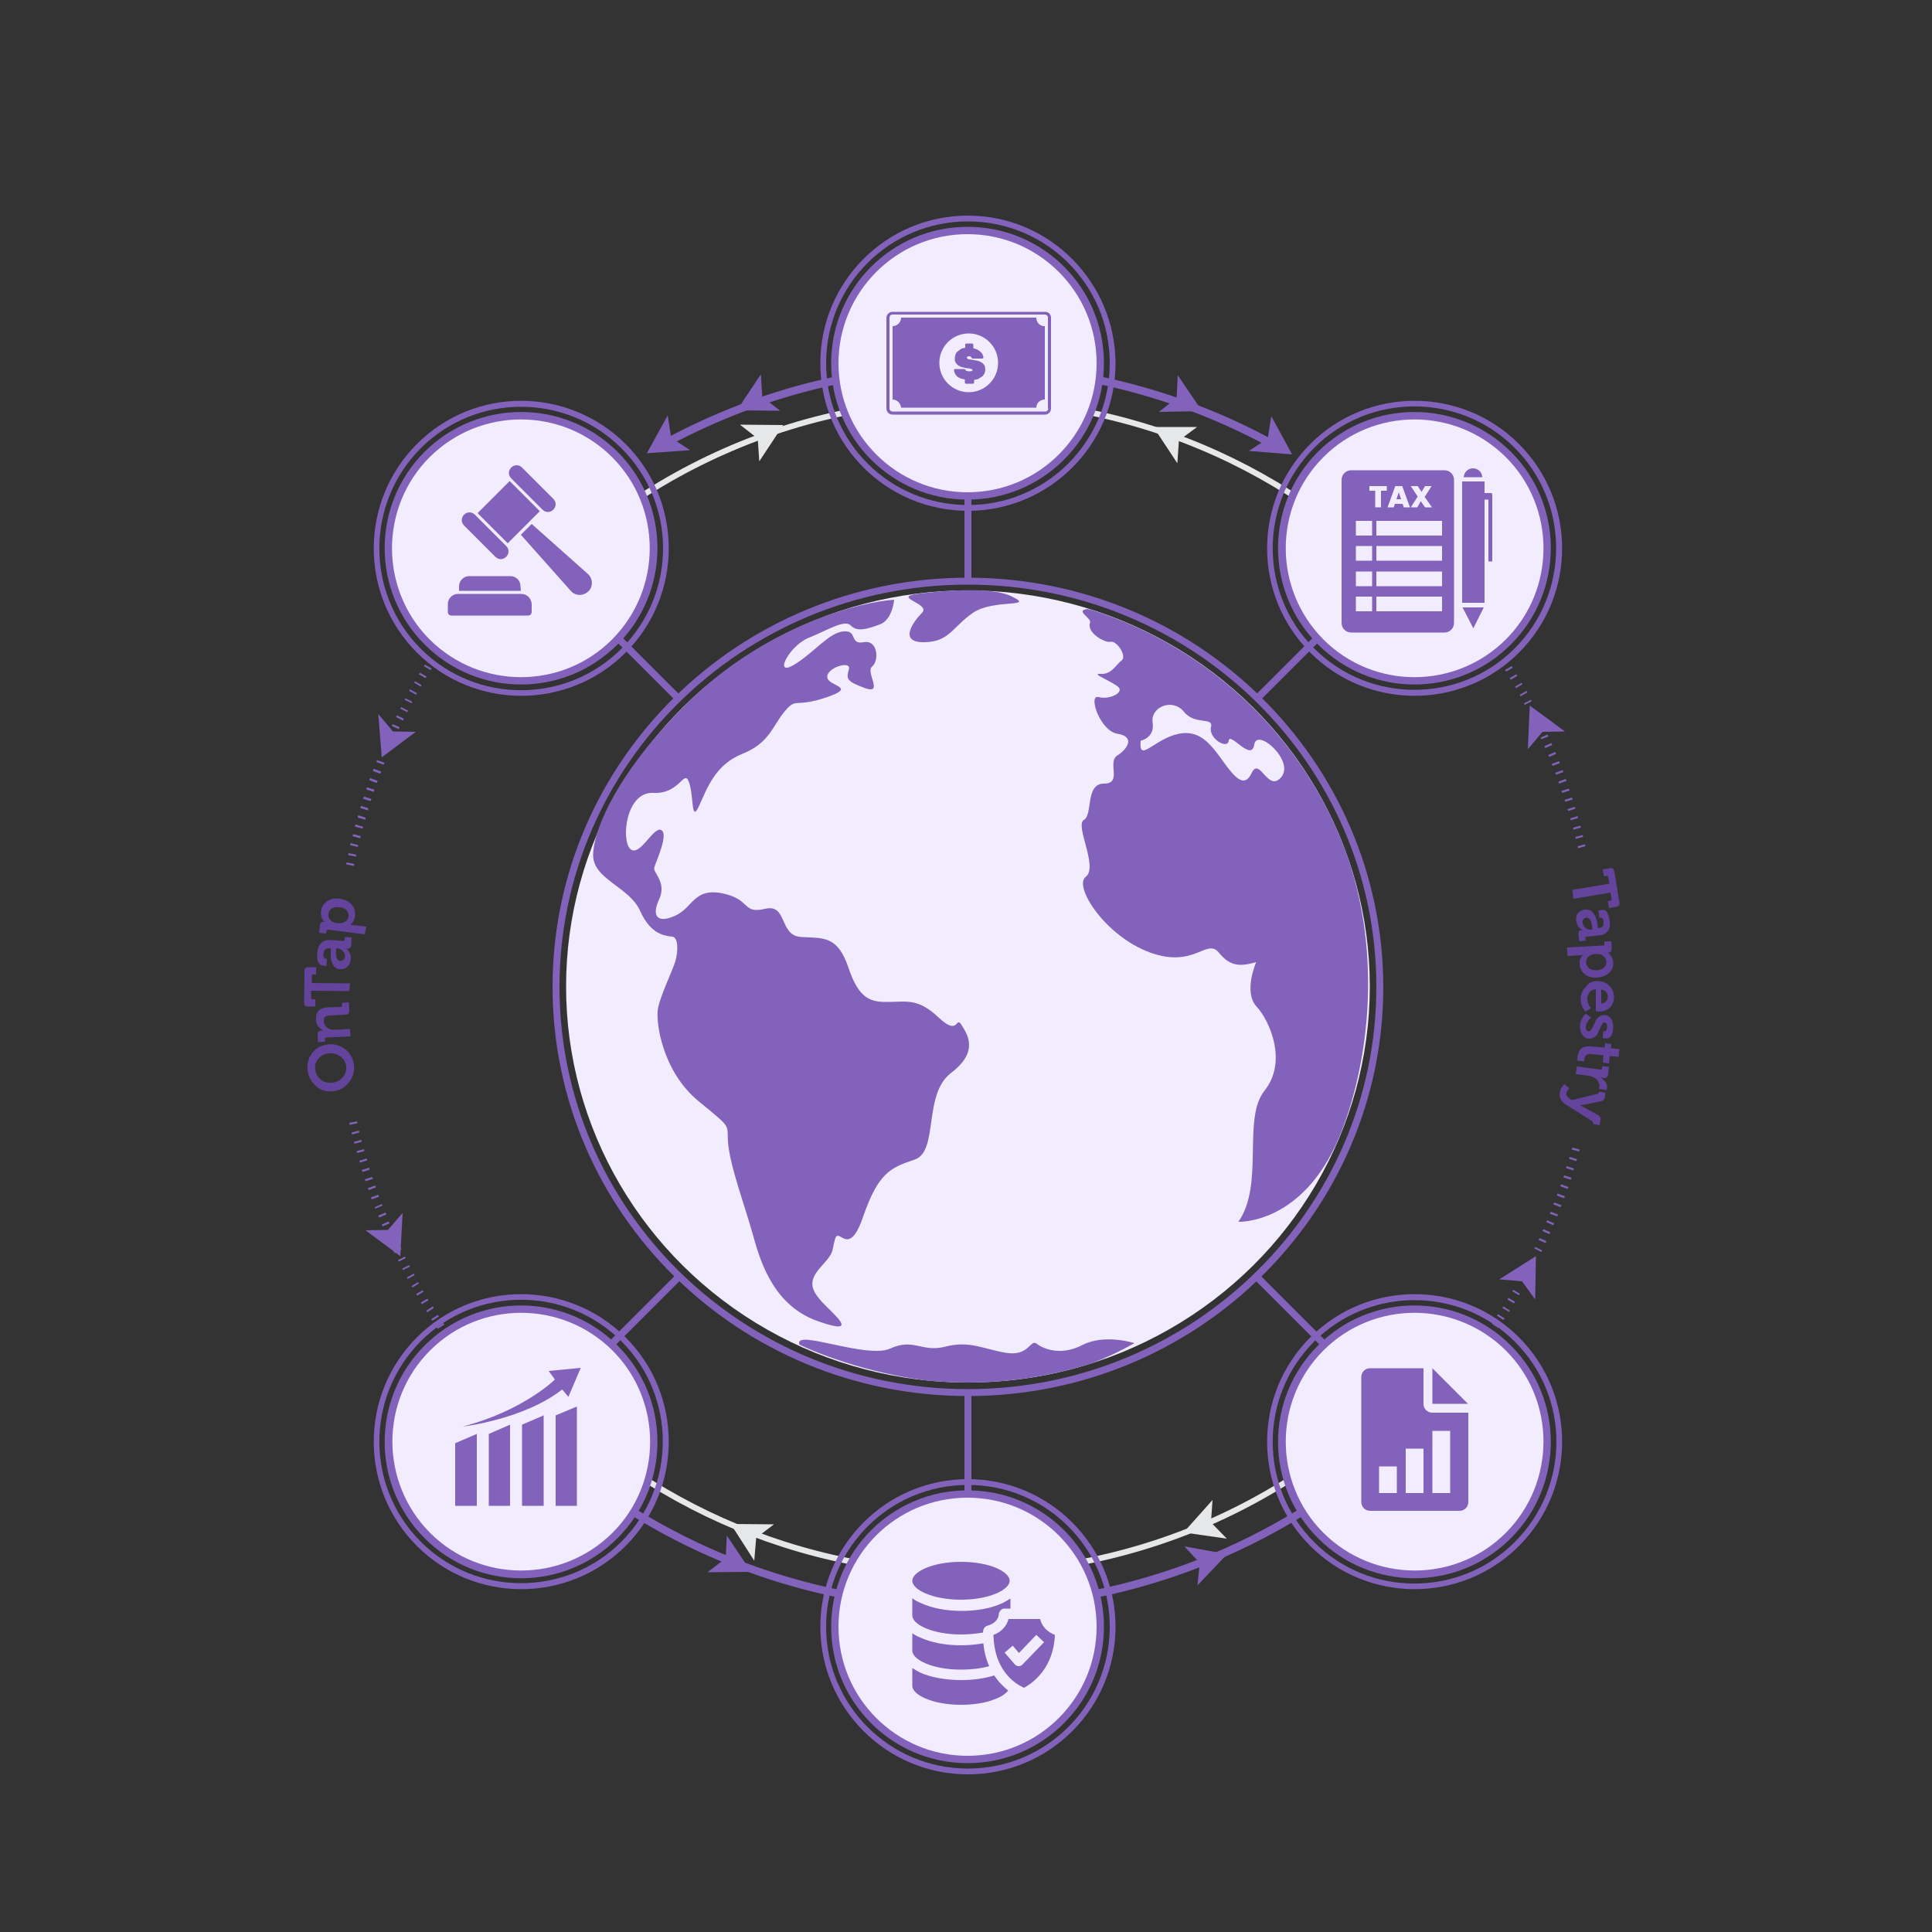 <?xml version="1.0" encoding="utf-8"?>
<!-- Generator: Adobe Illustrator 28.3.0, SVG Export Plug-In . SVG Version: 6.00 Build 0)  -->
<svg version="1.0" id="objects" xmlns="http://www.w3.org/2000/svg" xmlns:xlink="http://www.w3.org/1999/xlink" x="0px" y="0px"
	 viewBox="0 0 500 500" enable-background="new 0 0 500 500" xml:space="preserve">
<rect x="0" y="0" width="500" height="500" fill="#333333" stroke="none"/>
<g>
	<g>
		
			<radialGradient id="SVGID_1_" cx="250.5" cy="245.993" r="106.889" gradientTransform="matrix(1 0 0 -1 0 500.929)" gradientUnits="userSpaceOnUse">
			<stop  offset="0" style="stop-color:#8262BA"/>
			<stop  offset="0.975" style="stop-color:#8262BA"/>
		</radialGradient>
		<path fill="url(#SVGID_1_)" d="M250.5,149.5c-59.4,0-107.5,47.4-107.5,105.9s48.1,105.9,107.5,105.9S358,313.9,358,255.4
			C357.9,196.9,309.8,149.5,250.5,149.5z M250.5,359.5c-58.4,0-105.7-46.6-105.7-104.1s47.3-104.1,105.7-104.1
			s105.7,46.6,105.7,104.1S308.8,359.5,250.5,359.5z"/>
		<g>
			<ellipse fill="#F2ECFF" cx="250.5" cy="255.3" rx="104" ry="102.5"/>
			<path fill="#E6E7E8" d="M250.5,104.3c48.6,0,92,22.3,120,57.1c0.6-0.1,1.1-0.2,1.7-0.3c-28.3-35.5-72.3-58.3-121.7-58.3
				c-51.6,0-97.3,24.9-125.4,63.1c0.4,0.3,0.7,0.7,1.1,1C154,129,199.3,104.3,250.5,104.3z"/>
			<path fill="#E6E7E8" d="M372.6,346.5c-28,36.3-72.3,59.8-122.1,59.8c-48.1,0-91-21.8-119.1-55.9c-0.2,0.2-0.5,0.3-0.7,0.5
				c-0.2,0.1-0.4,0.2-0.6,0.3c28.4,34.5,71.7,56.6,120.3,56.6c50.4,0,95.1-23.7,123.4-60.4C373.4,347.1,373,346.8,372.6,346.5z"/>
			
				<radialGradient id="SVGID_00000063602168349325484830000011234800013781418429_" cx="250.469" cy="245.628" r="162.686" gradientTransform="matrix(1 0 0 -1 0 500.929)" gradientUnits="userSpaceOnUse">
				<stop  offset="0" style="stop-color:#8262BA"/>
				<stop  offset="0.975" style="stop-color:#8262BA"/>
			</radialGradient>
			<path fill="url(#SVGID_00000063602168349325484830000011234800013781418429_)" d="M331.2,114.8c-23.8-13.3-51.4-20.9-80.7-20.9
				c-29.1,0-56.5,7.5-80.2,20.7c0.6,0.3,1.1,0.9,1.4,1.5c23.3-12.8,50.2-20.2,78.8-20.2c29.3,0,56.7,7.7,80.4,21.1
				C330.8,116.1,330.9,115.4,331.2,114.8z"/>
			
				<radialGradient id="SVGID_00000168827810420932087230000005987028474702384549_" cx="250.4" cy="245.627" r="162.741" gradientTransform="matrix(1 0 0 -1 0 500.929)" gradientUnits="userSpaceOnUse">
				<stop  offset="0" style="stop-color:#8262BA"/>
				<stop  offset="0.975" style="stop-color:#8262BA"/>
			</radialGradient>
			<path fill="url(#SVGID_00000168827810420932087230000005987028474702384549_)" d="M377.2,354.5c-29.7,36.7-75.4,60.3-126.8,60.3
				s-97.1-23.6-126.8-60.3h-2.5c30,37.9,76.8,62.3,129.3,62.3c52.6,0,99.3-24.4,129.3-62.3H377.2z"/>
			<g>
				<g>
					
						<radialGradient id="SVGID_00000065042607937244240200000002607352612194821793_" cx="301.342" cy="437.889" r="283.617" gradientTransform="matrix(1 0 0 -1 0 500.929)" gradientUnits="userSpaceOnUse">
						<stop  offset="0" style="stop-color:#231F20;stop-opacity:0.2"/>
						<stop  offset="0.526" style="stop-color:#231F20;stop-opacity:0.2"/>
					</radialGradient>
					<path fill="url(#SVGID_00000065042607937244240200000002607352612194821793_)" d="M281.4,158.4c-0.5-0.4-1.1-0.7-1.1-0.7
						S280.7,158,281.4,158.4z"/>
					
						<radialGradient id="SVGID_00000108296588490743330400000008982751056468365185_" cx="301.356" cy="437.002" r="282.662" gradientTransform="matrix(1 0 0 -1 0 500.929)" gradientUnits="userSpaceOnUse">
						<stop  offset="0" style="stop-color:#8262BA"/>
						<stop  offset="0.975" style="stop-color:#8262BA"/>
					</radialGradient>
					<path fill="url(#SVGID_00000108296588490743330400000008982751056468365185_)" d="M346.5,294.5c6.3-15,12.1-43.5,2.4-72.4
						c-10.6-30.4-35.3-54.4-66.5-64.3c-0.4-0.1-0.7-0.1-1-0.2c-3.3,0.5,1.2,2.3,0.7,3.6c-0.9,2.5,3.7,5.2,5.3,4.9
						c1.6-0.4,4.3,3.7,2.9,4.8c-1.5,1.1-2.6,3.7-5.5,3.5s3.7,2.2,4.8,3.6c1,1.4-2.5,3.1-5.3,2.4c-2.8-0.7,0.4,8.8,4.9,9.5
						s2.8,3.8,0,5.6c-2.8,1.7,1.4,7.3-3.5,7.3s-2.8,8-5.2,9.4c-2.4,1.4,3.8,12.2,0.5,14.7s5.1,15.4,16.6,19.6
						c11.5,4.2,14.7-3.8,17.8,0c3.1,3.8,5.7,3.6,9.7,2.5c0,0-3.4,7.7,0.1,11.5s8,14.3,2.1,21.7c-5.9,7.3,0,24.2-6.8,34
						C320.6,316.2,337,316.9,346.5,294.5z M331.6,201.1c-3.5,4.2-5.6-5.5-7.7-1s-5.1,0.1-8.1-4.1c-3.1-4.2-6.1-7.6-11.9-5.8
						s-9.2,7.1-8.7,1.5c0,0,3.7-0.7,3.1-4.7c-0.6-4.1,5.2-6.4,8.1-2.8c2.9,3.6,7.7,1.2,7,4s4.2,5.9,4.6,3.5c0.3-2.4,5.9,5.6,6.6,1
						C325.3,188.2,335.1,196.9,331.6,201.1z"/>
				</g>
				
					<radialGradient id="SVGID_00000172438786693899179090000007969362905630911667_" cx="301.356" cy="437.883" r="283.607" gradientTransform="matrix(1 0 0 -1 0 500.929)" gradientUnits="userSpaceOnUse">
					<stop  offset="0" style="stop-color:#8262BA"/>
					<stop  offset="0.975" style="stop-color:#8262BA"/>
				</radialGradient>
				<path fill="url(#SVGID_00000172438786693899179090000007969362905630911667_)" d="M231.4,155.2c0,0-0.4,5.2-3.7,6.4
					c-3.2,1.2-5.9,2-7.5,0.3s-6,1.2-11,3.2c-5,2.1-9.1,10.1-3.8,7c5.2-3.1,9.1-8.4,12.9-8.7c3.8-0.3,1.4,3.5,5.2,2.8s4,4.9,2.2,6.3
					c-1.8,1.4,3.1,7.3-1.8,5.6c-4.9-1.8-4.9-2.4-4.2-4.9c0.7-2.4-5.9-0.4-5.6,2.1c0.3,2.4,8,2.4-0.3,5.2c-8.4,2.8-7.6-0.2-10.8,3.7
					s-3.9,8.1-10.9,10.9c-7,2.8-9.1,8.9-11.2,13.5c-2.1,4.6-1.3-2.7-2.6-6.2s-2.3,3.2-9.3,2.8c-7-0.3-8.3,12.2-5.9,14.5
					c2.4,2.3,6-5.9,8-4.9c2.1,1-1.5,8.5-1.8,9.8c-0.3,1.2,3.3,3.8,1.3,8.1s-0.6,6.4,4.1,4.3c4.7-2.1,4.8-7.3,12.3-5.8
					c7.5,1.6,5,5.4,11,4c5.9-1.4,3.5,7,9.4,7.3s9.4-0.3,12.2,8c2.8,8.4,6,8.9,10.7,8.8s7.5-0.8,12.7,4.1s4.3-0.6,5.8,1.8
					s4.7,6.9-2.7,12.5c-7.3,5.6-3.1,20.3-9.4,22.4c-6.3,2.1-9.4,3.5-13.3,14.7c-3.8,11.2-6.3,2.4-7.3,5.9s0,3.1-3.5,7
					c-3.5,3.8-2.8,5.9,0,9.1c2.8,3.1,10.5,9.1-0.7,5.2c-11.2-3.8-14.9-14.5-17-22.3c-2.2-7.8-5.7-17.2-6.4-23.2
					c-0.7-5.9,1.7-3.8-7.7-11.5s-11.2-20.6-10.5-24.1s3.8-9.8,4.5-12.2s0.8-6.1-0.8-6.3s-5.5-0.3-8.3-6.6s-12.2-8.2-12.2-14.5
					s6.3-22.3,26.5-41.4C199.8,161.6,222.5,155.8,231.4,155.2z"/>
				
					<radialGradient id="SVGID_00000149341799182103732230000002039678876259116468_" cx="301.356" cy="437.881" r="283.602" gradientTransform="matrix(1 0 0 -1 0 500.929)" gradientUnits="userSpaceOnUse">
					<stop  offset="0" style="stop-color:#8262BA"/>
					<stop  offset="0.975" style="stop-color:#8262BA"/>
				</radialGradient>
				<path fill="url(#SVGID_00000149341799182103732230000002039678876259116468_)" d="M236.7,153.8c0,0,18.4-2.7,25,0.5
					c6.6,3.1-4.5,0.6-9.9,4.3s-6.1,7.6-12.8,7.6s-2.4-5.6-0.3-7.7C240.7,156.3,231.6,154.7,236.7,153.8z"/>
				
					<radialGradient id="SVGID_00000025422923175767881580000015012012766607641499_" cx="301.357" cy="430.793" r="276.521" gradientTransform="matrix(1 0 0 -1 0 500.929)" gradientUnits="userSpaceOnUse">
					<stop  offset="0" style="stop-color:#8262BA"/>
					<stop  offset="0.975" style="stop-color:#8262BA"/>
				</radialGradient>
				<path fill="url(#SVGID_00000025422923175767881580000015012012766607641499_)" d="M280.1,348.1c-5.8,3-10.4,0.8-11.9-0.4
					c-1.6-1.1-1.9,3.4-7.9,2.4c-5.9-1-9.4-3.2-15.6-1.6c-6.1,1.6-8.2-2.3-14.3,0.5c-6.2,2.8-25.2-5.3-23.5-1c0,0,13.9,6.9,33.1,9.3
					c3.4,0.3,6.9,0.5,10.4,0.5c11.2,0,22-1.8,32.2-5c3.7-1.4,7.3-3.1,11-5.2C293.6,347.6,285.9,345.1,280.1,348.1z"/>
			</g>
		</g>
	</g>
	<g>
		
			<radialGradient id="SVGID_00000016797917428627137330000000990750300312834467_" cx="250.35" cy="239.829" r="137.87" gradientTransform="matrix(1 0 0 -1 0 500.929)" gradientUnits="userSpaceOnUse">
			<stop  offset="0" style="stop-color:#8262BA"/>
			<stop  offset="0.975" style="stop-color:#8262BA"/>
		</radialGradient>
		<path fill="url(#SVGID_00000016797917428627137330000000990750300312834467_)" d="M137.6,372.6l-0.4-0.3l1.4-1.5l0.4,0.3
			L137.6,372.6z M135.8,370.8l-0.4-0.4l1.4-1.4l0.4,0.3L135.8,370.8z M134,369.1l-0.4-0.4l1.4-1.4l0.3,0.3L134,369.1z M132.2,367.3
			l-0.4-0.4l1.4-1.4l0.3,0.4L132.2,367.3z M130.5,365.5l-0.3-0.4l1.5-1.4l0.3,0.4L130.5,365.5z M128.8,363.6l-0.3-0.4l1.5-1.3
			l0.3,0.4L128.8,363.6z M127.1,361.8l-0.3-0.4l1.5-1.3l0.3,0.4L127.1,361.8z M374,361.6l-1.5-1.3l0.3-0.4l1.5,1.3L374,361.6z
			 M125.4,359.9l-0.3-0.4l1.5-1.3l0.3,0.4L125.4,359.9z M375.6,359.7l-1.5-1.3l0.3-0.4l1.5,1.3L375.6,359.7z M123.8,357.9l-0.3-0.4
			l1.5-1.3l0.3,0.4L123.8,357.9z M377.2,357.8l-1.5-1.3l0.3-0.4l1.5,1.3L377.2,357.8z M122.2,356l-0.3-0.4l1.6-1.3l0.3,0.4
			L122.2,356z M378.8,355.9l-1.5-1.3l0.3-0.4l1.6,1.3L378.8,355.9z M120.6,354l-0.3-0.4l1.6-1.2l0.3,0.4L120.6,354z M380.4,353.9
			l-1.6-1.2l0.3-0.4l1.6,1.2L380.4,353.9z M119.1,352l-0.3-0.4l1.6-1.2l0.3,0.4L119.1,352z M381.9,351.9l-1.6-1.2l0.3-0.4l1.6,1.2
			L381.9,351.9z M117.6,350l-0.3-0.4l1.6-1.2l0.3,0.4L117.6,350z M383.4,349.9l-1.6-1.2l0.3-0.4l1.6,1.2L383.4,349.9z M116.1,348
			l-0.3-0.4l1.6-1.2l0.3,0.4L116.1,348z M384.9,347.9l-1.6-1.2l0.3-0.4l1.6,1.1L384.9,347.9z M114.7,345.9l-0.3-0.4l1.7-1.1l0.3,0.4
			L114.7,345.9z M386.4,345.8l-1.6-1.1l0.3-0.4l1.7,1.1L386.4,345.8z M113.3,343.9l-0.3-0.4l1.7-1.1l0.3,0.4L113.3,343.9z
			 M387.8,343.7l-1.7-1.1l0.3-0.4l1.7,1.1L387.8,343.7z M111.9,341.8l-0.3-0.4l1.7-1.1l0.3,0.4L111.9,341.8z M389.1,341.6l-1.7-1.1
			l0.3-0.4l1.7,1.1L389.1,341.6z M110.6,339.6l-0.3-0.4l1.7-1.1l0.3,0.4L110.6,339.6z M390.5,339.5l-1.7-1l0.3-0.4l1.7,1.1
			L390.5,339.5z M109.2,337.5l-0.3-0.4l1.7-1l0.3,0.4L109.2,337.5z M391.8,337.3l-1.7-1l0.3-0.4l1.7,1L391.8,337.3z M393.1,335.2
			l-1.7-1l0.2-0.4l1.7,1L393.1,335.2z M395.5,330.8l-1.8-0.9l0.2-0.4l1.8,0.9L395.5,330.8z M396.7,328.5l-1.8-0.9l0.2-0.4l1.8,0.9
			L396.7,328.5z M398.9,324l-1.8-0.9l0.2-0.4l1.8,0.9L398.9,324z M400,321.7l-1.8-0.8l0.2-0.5l1.8,0.8L400,321.7z M401,319.4
			l-1.8-0.8l0.2-0.5l1.8,0.8L401,319.4z M402,317.1l-1.8-0.8l0.2-0.5l1.8,0.8L402,317.1z M403,314.8l-1.9-0.7l0.2-0.5l1.9,0.7
			L403,314.8z M403.9,312.4l-1.9-0.7l0.2-0.5l1.9,0.7L403.9,312.4z M404.8,310.1l-1.9-0.7l0.2-0.5l1.9,0.7L404.8,310.1z
			 M405.7,307.7l-1.9-0.7l0.2-0.5l1.9,0.7L405.7,307.7z M406.5,305.3l-1.9-0.6l0.2-0.5l1.9,0.6L406.5,305.3z M407.2,302.9l-1.9-0.6
			l0.1-0.5l1.9,0.6L407.2,302.9z M408,300.5l-1.9-0.6l0.1-0.5l1.9,0.6L408,300.5z M408.7,298l-1.9-0.5l0.1-0.5l1.9,0.5L408.7,298z
			 M408.4,219.5l-0.1-0.5l1.9-0.5l0.1,0.5L408.4,219.5z M407.8,217.1l-0.1-0.5l1.9-0.5l0.1,0.5L407.8,217.1z M93.2,216.9l-1.9-0.5
			l0.1-0.5l1.9,0.5L93.2,216.9z M407.2,214.7l-0.1-0.5l1.9-0.5l0.1,0.5L407.2,214.7z M93.8,214.4l-1.9-0.5l0.1-0.5l2,0.6L93.8,214.4
			z M406.5,212.3l-0.1-0.5l1.9-0.6l0.1,0.5L406.5,212.3z M94.5,212.1l-1.9-0.5l0.1-0.5l1.9,0.6L94.5,212.1z M405.8,209.9l-0.1-0.5
			l1.9-0.6l0.1,0.5L405.8,209.9z M95.2,209.7l-1.9-0.6l0.1-0.5l1.9,0.6L95.2,209.7z M405.1,207.5l-0.2-0.5l1.9-0.6l0.2,0.5
			L405.1,207.5z M95.9,207.3l-1.9-0.6l0.2-0.5l1.9,0.6L95.9,207.3z M404.3,205.2l-0.2-0.5l1.9-0.6l0.2,0.5L404.3,205.2z M96.7,204.9
			l-1.9-0.6l0.2-0.5l1.9,0.6L96.7,204.9z M403.5,202.8l-0.2-0.5l1.9-0.7l0.2,0.5L403.5,202.8z M97.5,202.6l-1.9-0.7l0.2-0.5l1.9,0.7
			L97.5,202.6z M402.7,200.5l-0.2-0.5l1.9-0.7l0.2,0.5L402.7,200.5z M98.4,200.2l-1.9-0.7l0.2-0.5l1.9,0.7L98.4,200.2z M401.8,198.2
			l-0.2-0.5l1.9-0.7l0.2,0.5L401.8,198.2z M99.3,197.9l-1.9-0.7l0.2-0.5l1.9,0.7L99.3,197.9z M400.9,195.9l-0.2-0.5l1.8-0.8l0.2,0.5
			L400.9,195.9z M399.9,193.6l-0.2-0.5l1.8-0.8l0.2,0.5L399.9,193.6z M101.2,193.3l-1.8-0.8l0.2-0.5l1.8,0.8L101.2,193.3z
			 M398.9,191.3l-0.2-0.4l1.8-0.8l0.2,0.5L398.9,191.3z M102.2,191l-1.8-0.8l0.2-0.5l1.8,0.8L102.2,191z M397.9,189.1l-0.2-0.4
			l1.8-0.8l0.2,0.5L397.9,189.1z M103.2,188.7l-1.8-0.8l0.2-0.5l1.8,0.8L103.2,188.7z M396.8,186.8l-0.2-0.4l1.8-0.9l0.2,0.4
			L396.8,186.8z M104.3,186.5l-1.8-0.9l0.2-0.5l1.8,0.9L104.3,186.5z M105.4,184.3l-1.8-0.9l0.2-0.4l1.8,0.9L105.4,184.3z
			 M394.6,182.4l-0.2-0.4l1.8-0.9l0.2,0.4L394.6,182.4z M106.5,182l-1.8-0.9l0.2-0.4l1.8,0.9L106.5,182z M393.5,180.2l-0.2-0.4
			l1.8-1l0.2,0.4L393.5,180.2z M107.7,179.8l-1.8-1l0.2-0.4l1.8,1L107.7,179.8z M392.3,178.1l-0.2-0.4l1.7-1l0.2,0.4L392.3,178.1z
			 M108.9,177.7l-1.7-1l0.2-0.4l1.7,1L108.9,177.7z M391,175.9l-0.3-0.4l1.7-1l0.3,0.4L391,175.9z M110.1,175.5l-1.7-1l0.3-0.4
			l1.7,1L110.1,175.5z M389.8,173.8l-0.3-0.4l1.7-1l0.3,0.4L389.8,173.8z M111.4,173.4l-1.7-1l0.3-0.4l1.7,1L111.4,173.4z
			 M388.5,171.7l-0.3-0.4l1.7-1.1l0.3,0.4L388.5,171.7z M387.1,169.6l-0.3-0.4l1.7-1.1l0.3,0.4L387.1,169.6z M114.1,169.2l-1.7-1.1
			l0.3-0.4l1.7,1.1L114.1,169.2z M385.8,167.5l-0.3-0.4l1.7-1.1l0.3,0.4L385.8,167.5z M115.4,167.1l-1.7-1.1l0.3-0.4l1.7,1.1
			L115.4,167.1z M384.4,165.4l-0.3-0.4l1.6-1.1l0.3,0.4L384.4,165.4z M116.8,165.1l-1.6-1.1l0.3-0.4l1.6,1.1L116.8,165.1z
			 M382.9,163.4l-0.3-0.4l1.6-1.2l0.3,0.4L382.9,163.4z M118.3,163l-1.6-1.2l0.3-0.4l1.6,1.2L118.3,163z M381.5,161.4l-0.3-0.4
			l1.6-1.2l0.3,0.4L381.5,161.4z M119.7,161l-1.6-1.2l0.3-0.4l1.6,1.2L119.7,161z M380,159.4l-0.3-0.4l1.6-1.2l0.3,0.4L380,159.4z
			 M121.2,159l-1.6-1.2l0.3-0.4l1.6,1.2L121.2,159z M378.5,157.5l-0.3-0.4l1.6-1.2l0.3,0.4L378.5,157.5z M122.8,157.1l-1.6-1.2
			l0.3-0.4l1.6,1.2L122.8,157.1z M124.3,155.1l-1.5-1.3l0.3-0.4l1.5,1.3L124.3,155.1z M125.9,153.2l-1.5-1.3l0.3-0.4l1.5,1.3
			L125.9,153.2z M127.5,151.4L126,150l0.3-0.4l1.5,1.3L127.5,151.4z M109.2,337.5l-0.3-0.4l1.7-1l0.3,0.4L109.2,337.5z M108,335.3
			l-0.3-0.4l1.7-1l0.2,0.4L108,335.3z M106.7,333.2l-0.2-0.4l1.7-1l0.2,0.4L106.7,333.2z M105.5,331l-0.2-0.4l1.8-1l0.2,0.4
			L105.5,331z M104.3,328.7l-0.2-0.4l1.8-0.9l0.2,0.4L104.3,328.7z M103.2,326.5l-0.2-0.4l1.8-0.9l0.2,0.4L103.2,326.5z
			 M102.1,324.3l-0.2-0.5l1.8-0.9l0.2,0.4L102.1,324.3z M101,322l-0.2-0.5l1.8-0.8l0.2,0.5L101,322z M100,319.7l-0.2-0.5l1.8-0.8
			l0.2,0.5L100,319.7z M99,317.4l-0.2-0.5l1.8-0.8l0.2,0.5L99,317.4z M98.1,315.1l-0.2-0.5l1.9-0.8l0.2,0.5L98.1,315.1z M97.1,312.8
			l-0.1-0.4l1.8-0.8L99,312L97.1,312.8z M96.2,310.4l-0.2-0.5l1.9-0.7l0.2,0.5L96.2,310.4z M95.4,308l-0.2-0.5l1.9-0.7l0.2,0.5
			L95.4,308z M94.6,305.7l-0.2-0.5l1.9-0.6l0.2,0.5L94.6,305.7z M93.8,303.3l-0.2-0.5l1.9-0.6l0.2,0.5L93.8,303.3z M93.1,300.9
			l-0.1-0.5l1.9-0.6l0.1,0.5L93.1,300.9z M92.4,298.4l-0.1-0.5l1.9-0.5l0.1,0.5L92.4,298.4z M91.7,296l-0.1-0.5l1.9-0.5l0.1,0.5
			L91.7,296z M91.1,293.6l-0.1-0.5l1.9-0.5l0.1,0.5L91.1,293.6z M90.5,291.1l-0.1-0.5l2-0.4l0.1,0.5L90.5,291.1z"/>
	</g>
	
		<radialGradient id="SVGID_00000096051782135228351320000008313030456214658746_" cx="250.469" cy="379.179" r="20.331" gradientTransform="matrix(1 0 0 -1 0 500.929)" gradientUnits="userSpaceOnUse">
		<stop  offset="0" style="stop-color:#8262BA"/>
		<stop  offset="0.975" style="stop-color:#8262BA"/>
	</radialGradient>
	<rect x="249.6" y="93.2" fill="url(#SVGID_00000096051782135228351320000008313030456214658746_)" width="1.8" height="57.1"/>
	
		<radialGradient id="SVGID_00000125574694856077623500000016657296875006228667_" cx="250.469" cy="111.615" r="20.294" gradientTransform="matrix(1 0 0 -1 0 500.929)" gradientUnits="userSpaceOnUse">
		<stop  offset="0" style="stop-color:#8262BA"/>
		<stop  offset="0.975" style="stop-color:#8262BA"/>
	</radialGradient>
	<rect x="249.6" y="360.9" fill="url(#SVGID_00000125574694856077623500000016657296875006228667_)" width="1.8" height="57.1"/>
	
		<radialGradient id="SVGID_00000018210643740146280090000001111305117048545421_" cx="-128.866" cy="-430.856" r="20.294" gradientTransform="matrix(0.707 -0.707 -0.707 -0.707 -57.769 -234.855)" gradientUnits="userSpaceOnUse">
		<stop  offset="0" style="stop-color:#8262BA"/>
		<stop  offset="0.975" style="stop-color:#8262BA"/>
	</radialGradient>
	<polygon fill="url(#SVGID_00000018210643740146280090000001111305117048545421_)" points="176.7,180.6 175.4,181.9 135,141.5 
		136.3,140.2 	"/>
	
		<radialGradient id="SVGID_00000114770491597896623390000008616627485923887524_" cx="-128.865" cy="-698.475" r="20.294" gradientTransform="matrix(0.707 -0.707 -0.707 -0.707 -57.769 -234.855)" gradientUnits="userSpaceOnUse">
		<stop  offset="0" style="stop-color:#8262BA"/>
		<stop  offset="0.975" style="stop-color:#8262BA"/>
	</radialGradient>
	<polygon fill="url(#SVGID_00000114770491597896623390000008616627485923887524_)" points="365.9,369.8 364.6,371.1 324.2,330.7 
		325.5,329.4 	"/>
	
		<radialGradient id="SVGID_00000095300259120428540510000009658351265874697662_" cx="-1779.931" cy="1220.21" r="20.294" gradientTransform="matrix(-0.707 -0.707 0.707 -0.707 -1776.231 -234.855)" gradientUnits="userSpaceOnUse">
		<stop  offset="0" style="stop-color:#8262BA"/>
		<stop  offset="0.975" style="stop-color:#8262BA"/>
	</radialGradient>
	<polygon fill="url(#SVGID_00000095300259120428540510000009658351265874697662_)" points="324.2,180.6 325.5,181.9 365.9,141.5 
		364.6,140.2 	"/>
	
		<radialGradient id="SVGID_00000122691389340580770340000006568937407573469596_" cx="-1779.931" cy="952.591" r="20.294" gradientTransform="matrix(-0.707 -0.707 0.707 -0.707 -1776.231 -234.855)" gradientUnits="userSpaceOnUse">
		<stop  offset="0" style="stop-color:#8262BA"/>
		<stop  offset="0.975" style="stop-color:#8262BA"/>
	</radialGradient>
	<polygon fill="url(#SVGID_00000122691389340580770340000006568937407573469596_)" points="135,369.8 136.3,371.1 176.7,330.7 
		175.4,329.4 	"/>
	<g>
		
			<radialGradient id="SVGID_00000108998028307162430370000001984898359886555043_" cx="250.4" cy="80.075" r="35.388" gradientTransform="matrix(1 0 0 -1 0 500.929)" gradientUnits="userSpaceOnUse">
			<stop  offset="0" style="stop-color:#8262BA"/>
			<stop  offset="0.975" style="stop-color:#8262BA"/>
		</radialGradient>
		<path fill="url(#SVGID_00000108998028307162430370000001984898359886555043_)" d="M285.7,421c0,19.5-15.8,35.3-35.3,35.3
			s-35.3-15.8-35.3-35.3s15.8-35.3,35.3-35.3C270,385.7,285.7,401.5,285.7,421z"/>
		
			<radialGradient id="SVGID_00000008107022562098446840000005269498210986216328_" cx="250.5" cy="80.087" r="38.224" gradientTransform="matrix(1 0 0 -1 0 500.929)" gradientUnits="userSpaceOnUse">
			<stop  offset="0" style="stop-color:#8262BA"/>
			<stop  offset="0.975" style="stop-color:#8262BA"/>
		</radialGradient>
		<path fill="url(#SVGID_00000008107022562098446840000005269498210986216328_)" d="M250.5,382.8c-21.1,0-38.2,17.1-38.2,38.2
			s17.1,38.2,38.2,38.2s38.2-17.1,38.2-38.2S271.5,382.8,250.5,382.8z M250.5,457.7c-20.3,0-36.7-16.4-36.7-36.7
			s16.4-36.7,36.7-36.7s36.7,16.4,36.7,36.7S270.8,457.7,250.5,457.7z"/>
		<path fill="#F2ECFF" d="M283.8,421c0,18.4-14.9,33.4-33.4,33.4c-18.4,0-33.4-14.9-33.4-33.4s14.9-33.4,33.4-33.4
			S283.8,402.6,283.8,421z"/>
	</g>
	<g>
		<g>
			<g>
				
					<radialGradient id="SVGID_00000085237784777420566690000006926034582016544428_" cx="248.747" cy="91.776" r="9.577" gradientTransform="matrix(1 0 0 -1 0 500.929)" gradientUnits="userSpaceOnUse">
					<stop  offset="0" style="stop-color:#8262BA"/>
					<stop  offset="0.975" style="stop-color:#8262BA"/>
				</radialGradient>
				<path fill="url(#SVGID_00000085237784777420566690000006926034582016544428_)" d="M248.7,404.2c-7.4,0-12.6,2.6-12.6,4.9
					s5.2,4.9,12.6,4.9s12.6-2.6,12.6-4.9S256.2,404.2,248.7,404.2z"/>
				
					<radialGradient id="SVGID_00000008847447366281268630000008243640797737298615_" cx="248.5" cy="64.507" r="9.393" gradientTransform="matrix(1 0 0 -1 0 500.929)" gradientUnits="userSpaceOnUse">
					<stop  offset="0" style="stop-color:#8262BA"/>
					<stop  offset="0.975" style="stop-color:#8262BA"/>
				</radialGradient>
				<path fill="url(#SVGID_00000008847447366281268630000008243640797737298615_)" d="M236.1,431.7v4.6c0,2.3,5.2,4.9,12.6,4.9
					c3.3,0,6.5-0.5,8.9-1.5c1.6-0.6,2.7-1.4,3.3-2.2c-1.1-0.9-2.4-2.1-3.6-3.9c-2.5,0.8-5.4,1.2-8.6,1.2c-4,0-7.7-0.7-10.5-1.9
					C237.5,432.5,236.7,432.1,236.1,431.7z"/>
				
					<radialGradient id="SVGID_00000142854966486660047330000008246508496903813544_" cx="246.08" cy="73.555" r="7.79" gradientTransform="matrix(1 0 0 -1 0 500.929)" gradientUnits="userSpaceOnUse">
					<stop  offset="0" style="stop-color:#8262BA"/>
					<stop  offset="0.975" style="stop-color:#8262BA"/>
				</radialGradient>
				<path fill="url(#SVGID_00000142854966486660047330000008246508496903813544_)" d="M236.1,422.7v4.5c0,2.3,5.2,4.9,12.6,4.9
					c2.6,0,5.2-0.3,7.3-0.9c-0.8-1.8-1.3-3.7-1.5-5.9c-1.8,0.3-3.8,0.5-5.8,0.5c-4,0-7.7-0.7-10.5-2
					C237.4,423.5,236.7,423.1,236.1,422.7L236.1,422.7z"/>
				
					<radialGradient id="SVGID_00000142173370402076108320000016197930318211628465_" cx="248.747" cy="82.573" r="9.53" gradientTransform="matrix(1 0 0 -1 0 500.929)" gradientUnits="userSpaceOnUse">
					<stop  offset="0" style="stop-color:#8262BA"/>
					<stop  offset="0.975" style="stop-color:#8262BA"/>
				</radialGradient>
				<path fill="url(#SVGID_00000142173370402076108320000016197930318211628465_)" d="M236.1,413.6v4.5c0,2.3,5.2,4.9,12.6,4.9
					c2,0,3.9-0.2,5.7-0.5c0-0.4,0.1-1.5,1.2-1.8c1.6-0.4,2.8-1.5,2.9-3c0-0.6,0.8-1.5,1.4-1.4h1.6v-2.6c-0.6,0.4-1.3,0.8-2.1,1.2
					c-2.8,1.3-6.5,2-10.5,2s-7.7-0.7-10.5-2C237.4,414.5,236.7,414.1,236.1,413.6z"/>
			</g>
			
				<radialGradient id="SVGID_00000169559381701564227970000017523181368297431487_" cx="265.096" cy="73.042" r="8.434" gradientTransform="matrix(1 0 0 -1 0 500.929)" gradientUnits="userSpaceOnUse">
				<stop  offset="0" style="stop-color:#8262BA"/>
				<stop  offset="0.975" style="stop-color:#8262BA"/>
			</radialGradient>
			<path fill="url(#SVGID_00000169559381701564227970000017523181368297431487_)" d="M269.2,419H261c-0.5,1.9-1.9,3.4-3.9,4.1
				c0.2,9.1,5.4,12.5,7.7,13.6c0.1,0.1,0.3,0.1,0.4,0c2.3-1.3,7.5-5.2,7.8-13.6C271.1,422.4,269.6,420.9,269.2,419L269.2,419z
				 M264.6,430.8c-0.6,0.6-1.5,0.5-2-0.1l-2.6-3l2.1-1.8l1.6,1.9l4.5-4.7l2,1.9L264.6,430.8z"/>
		</g>
	</g>
	<g>
		
			<radialGradient id="SVGID_00000080187531962473214660000000153653767647560071_" cx="250.4" cy="407.075" r="35.388" gradientTransform="matrix(1 0 0 -1 0 500.929)" gradientUnits="userSpaceOnUse">
			<stop  offset="0" style="stop-color:#8262BA"/>
			<stop  offset="0.975" style="stop-color:#8262BA"/>
		</radialGradient>
		<path fill="url(#SVGID_00000080187531962473214660000000153653767647560071_)" d="M285.7,94c0,19.5-15.8,35.3-35.3,35.3
			s-35.3-15.8-35.3-35.3s15.8-35.3,35.3-35.3C270,58.7,285.7,74.5,285.7,94z"/>
		
			<radialGradient id="SVGID_00000037686636534940088090000009878449390324099206_" cx="250.5" cy="407.087" r="38.224" gradientTransform="matrix(1 0 0 -1 0 500.929)" gradientUnits="userSpaceOnUse">
			<stop  offset="0" style="stop-color:#8262BA"/>
			<stop  offset="0.975" style="stop-color:#8262BA"/>
		</radialGradient>
		<path fill="url(#SVGID_00000037686636534940088090000009878449390324099206_)" d="M250.5,55.8c-21.1,0-38.2,17.1-38.2,38.2
			s17.1,38.2,38.2,38.2s38.2-17.1,38.2-38.2C288.6,72.9,271.5,55.8,250.5,55.8z M250.5,130.7c-20.3,0-36.7-16.4-36.7-36.7
			s16.4-36.7,36.7-36.7s36.7,16.4,36.7,36.7S270.8,130.7,250.5,130.7z"/>
		<path fill="#F2ECFF" d="M283.8,94c0,18.4-14.9,33.4-33.4,33.4C232,127.4,217,112.5,217,94c0-18.4,14.9-33.4,33.4-33.4
			S283.8,75.6,283.8,94z"/>
	</g>
	<g>
		
			<radialGradient id="SVGID_00000118387953405465406760000013141479515204821641_" cx="-128.914" cy="-730.013" r="35.378" gradientTransform="matrix(0.707 -0.707 -0.707 -0.707 -59.095 -234.305)" gradientUnits="userSpaceOnUse">
			<stop  offset="0" style="stop-color:#8262BA"/>
			<stop  offset="0.975" style="stop-color:#8262BA"/>
		</radialGradient>
		<path fill="url(#SVGID_00000118387953405465406760000013141479515204821641_)" d="M391,348.2c13.8,13.8,13.8,36.1,0,49.9
			s-36.1,13.8-49.9,0s-13.8-36.1,0-49.9C354.9,334.4,377.2,334.4,391,348.2z"/>
		
			<radialGradient id="SVGID_00000015327938242671428740000011380496877683691678_" cx="-128.843" cy="-730.002" r="38.229" gradientTransform="matrix(0.707 -0.707 -0.707 -0.707 -59.095 -234.305)" gradientUnits="userSpaceOnUse">
			<stop  offset="0" style="stop-color:#8262BA"/>
			<stop  offset="0.975" style="stop-color:#8262BA"/>
		</radialGradient>
		<path fill="url(#SVGID_00000015327938242671428740000011380496877683691678_)" d="M339.1,346.1c-14.9,14.9-14.9,39.1,0,54
			s39.1,14.9,54,0s14.9-39.1,0-54S354,331.2,339.1,346.1z M392,399.1c-14.3,14.3-37.6,14.3-51.9,0s-14.3-37.6,0-51.9
			s37.6-14.3,51.9,0C406.4,361.5,406.4,384.7,392,399.1z"/>
		<path fill="#F2ECFF" d="M389.7,349.5c13,13,13,34.1,0,47.2c-13,13-34.1,13-47.2,0c-13-13-13-34.2,0-47.2S376.6,336.5,389.7,349.5z
			"/>
	</g>
	<g>
		
			<radialGradient id="SVGID_00000048487632482726543200000015147979148888911028_" cx="-128.843" cy="-403.01" r="35.343" gradientTransform="matrix(0.707 -0.707 -0.707 -0.707 -59.095 -234.305)" gradientUnits="userSpaceOnUse">
			<stop  offset="0" style="stop-color:#8262BA"/>
			<stop  offset="0.975" style="stop-color:#8262BA"/>
		</radialGradient>
		<path fill="url(#SVGID_00000048487632482726543200000015147979148888911028_)" d="M159.8,116.9c13.8,13.8,13.8,36.1,0,49.9
			s-36.1,13.8-49.9,0s-13.8-36.1,0-49.9C123.7,103.2,146,103.2,159.8,116.9z"/>
		
			<radialGradient id="SVGID_00000121958179497347796600000007663934107348652195_" cx="-128.843" cy="-403" r="38.228" gradientTransform="matrix(0.707 -0.707 -0.707 -0.707 -59.095 -234.305)" gradientUnits="userSpaceOnUse">
			<stop  offset="0" style="stop-color:#8262BA"/>
			<stop  offset="0.975" style="stop-color:#8262BA"/>
		</radialGradient>
		<path fill="url(#SVGID_00000121958179497347796600000007663934107348652195_)" d="M107.9,114.9c-14.9,14.9-14.9,39.1,0,54
			s39.1,14.9,54,0s14.9-39.1,0-54C146.9,100,122.8,100,107.9,114.9z M160.8,167.9c-14.3,14.3-37.6,14.3-51.9,0s-14.3-37.6,0-51.9
			s37.6-14.3,51.9,0C175.2,130.3,175.2,153.5,160.8,167.9z"/>
		<path fill="#F2ECFF" d="M158.4,118.3c13,13,13,34.1,0,47.2c-13,13-34.1,13-47.2,0c-13-13-13-34.2,0-47.2
			C124.3,105.3,145.4,105.3,158.4,118.3z"/>
	</g>
	<g>
		
			<radialGradient id="SVGID_00000024705545842968145580000004779761891250540431_" cx="-1779.954" cy="921.053" r="35.365" gradientTransform="matrix(-0.707 -0.707 0.707 -0.707 -1774.905 -234.305)" gradientUnits="userSpaceOnUse">
			<stop  offset="0" style="stop-color:#8262BA"/>
			<stop  offset="0.975" style="stop-color:#8262BA"/>
		</radialGradient>
		<path fill="url(#SVGID_00000024705545842968145580000004779761891250540431_)" d="M109.9,348.2c-13.8,13.8-13.8,36.1,0,49.9
			s36.1,13.8,49.9,0s13.8-36.1,0-49.9C146,334.4,123.7,334.4,109.9,348.2z"/>
		
			<radialGradient id="SVGID_00000130616899529783549190000001028651688540257664_" cx="-1779.954" cy="921.064" r="38.251" gradientTransform="matrix(-0.707 -0.707 0.707 -0.707 -1774.905 -234.305)" gradientUnits="userSpaceOnUse">
			<stop  offset="0" style="stop-color:#8262BA"/>
			<stop  offset="0.975" style="stop-color:#8262BA"/>
		</radialGradient>
		<path fill="url(#SVGID_00000130616899529783549190000001028651688540257664_)" d="M107.9,346.1c-14.9,14.9-14.9,39.1,0,54
			s39.1,14.9,54,0s14.9-39.1,0-54C146.9,331.2,122.8,331.2,107.9,346.1z M108.9,347.1c14.3-14.3,37.6-14.3,51.9,0s14.3,37.6,0,51.9
			s-37.6,14.3-51.9,0S94.6,361.5,108.9,347.1z"/>
		<path fill="#F2ECFF" d="M111.3,349.5c-13,13-13,34.1,0,47.2c13,13,34.1,13,47.2,0c13-13,13-34.2,0-47.2
			C145.4,336.5,124.3,336.5,111.3,349.5z"/>
	</g>
	<g>
		
			<radialGradient id="SVGID_00000038415700814545492550000016068877221173009573_" cx="-1779.883" cy="1248.055" r="35.33" gradientTransform="matrix(-0.707 -0.707 0.707 -0.707 -1774.905 -234.305)" gradientUnits="userSpaceOnUse">
			<stop  offset="0" style="stop-color:#8262BA"/>
			<stop  offset="0.975" style="stop-color:#8262BA"/>
		</radialGradient>
		<path fill="url(#SVGID_00000038415700814545492550000016068877221173009573_)" d="M341.1,116.9c-13.8,13.8-13.8,36.1,0,49.9
			s36.1,13.8,49.9,0s13.8-36.1,0-49.9C377.2,103.2,354.9,103.2,341.1,116.9z"/>
		
			<radialGradient id="SVGID_00000172414318866116507000000007464653123297312916_" cx="-1779.954" cy="1248.066" r="38.251" gradientTransform="matrix(-0.707 -0.707 0.707 -0.707 -1774.905 -234.305)" gradientUnits="userSpaceOnUse">
			<stop  offset="0" style="stop-color:#8262BA"/>
			<stop  offset="0.975" style="stop-color:#8262BA"/>
		</radialGradient>
		<path fill="url(#SVGID_00000172414318866116507000000007464653123297312916_)" d="M339.1,114.9c-14.9,14.9-14.9,39.1,0,54
			s39.1,14.9,54,0s14.9-39.1,0-54S354,100,339.1,114.9z M340.1,115.9c14.3-14.3,37.6-14.3,51.9,0s14.3,37.6,0,51.9
			s-37.6,14.3-51.9,0C325.8,153.5,325.8,130.3,340.1,115.9z"/>
		<path fill="#F2ECFF" d="M342.5,118.3c-13,13-13,34.1,0,47.2c13,13,34.1,13,47.2,0c13-13,13-34.2,0-47.2
			C376.6,105.3,355.5,105.3,342.5,118.3z"/>
	</g>
	
		<radialGradient id="SVGID_00000059280156049779876070000005272668144615819705_" cx="-1427.805" cy="541.869" r="4.207" gradientTransform="matrix(-1.482 0.114 -0.716 1.302 -1551.237 -432.177)" gradientUnits="userSpaceOnUse">
		<stop  offset="0" style="stop-color:#8262BA"/>
		<stop  offset="0.975" style="stop-color:#8262BA"/>
	</radialGradient>
	<polygon fill="url(#SVGID_00000059280156049779876070000005272668144615819705_)" points="172.8,107.5 167.4,117.3 178.6,116.5 
		173.7,113.3 	"/>
	
		<radialGradient id="SVGID_00000128461140563745225200000016897464017705607833_" cx="-1399.904" cy="451.587" r="4.208" gradientTransform="matrix(-1.486 -1.820000e-02 -0.828 1.234 -1505.776 -481.579)" gradientUnits="userSpaceOnUse">
		<stop  offset="0" style="stop-color:#8262BA"/>
		<stop  offset="0.975" style="stop-color:#8262BA"/>
	</radialGradient>
	<polygon fill="url(#SVGID_00000128461140563745225200000016897464017705607833_)" points="196.9,96.9 190.7,106.2 201.9,106.3 
		197.3,102.7 	"/>
	
		<radialGradient id="SVGID_00000156562276211191747000000010971125681839070626_" cx="310.507" cy="390.439" r="4.207" gradientTransform="matrix(1.482 0.114 0.716 1.302 -414.439 -432.177)" gradientUnits="userSpaceOnUse">
		<stop  offset="0" style="stop-color:#8262BA"/>
		<stop  offset="0.975" style="stop-color:#8262BA"/>
	</radialGradient>
	<polygon fill="url(#SVGID_00000156562276211191747000000010971125681839070626_)" points="329,107.7 334.4,117.6 323.2,116.7 
		328.1,113.5 	"/>
	
		<radialGradient id="SVGID_00000085238453104902553100000001102559201521198723_" cx="-1065.233" cy="1524.39" r="4.208" gradientTransform="matrix(2.280000e-02 -1.486 1.256 -0.794 -1498.52 -37.721)" gradientUnits="userSpaceOnUse">
		<stop  offset="0" style="stop-color:#8262BA"/>
		<stop  offset="0.975" style="stop-color:#8262BA"/>
	</radialGradient>
	<polygon fill="url(#SVGID_00000085238453104902553100000001102559201521198723_)" points="388,331.1 397.5,325.1 397.3,336.3 
		393.9,331.6 	"/>
	<polygon fill="#E6E7E8" points="304.7,119.9 298.5,110.5 309.8,110.5 305.1,114 	"/>
	<polygon fill="#E6E7E8" points="317.5,398.2 306.3,396.6 313.8,388.2 313.4,394 	"/>
	<polygon fill="#E6E7E8" points="195.2,403.9 189.1,394.4 200.3,394.5 195.7,398 	"/>
	<polygon fill="#E6E7E8" points="191.5,109.9 202.7,110 196.5,119.4 196.1,113.5 	"/>
	
		<radialGradient id="SVGID_00000047038556492776933460000000551391897825719989_" cx="273.484" cy="-654.93" r="4.262" gradientTransform="matrix(7.650000e-02 1.484 -1.2 0.876 -703.889 354.163)" gradientUnits="userSpaceOnUse">
		<stop  offset="0" style="stop-color:#8262BA"/>
		<stop  offset="0.975" style="stop-color:#8262BA"/>
	</radialGradient>
	<polygon fill="url(#SVGID_00000047038556492776933460000000551391897825719989_)" points="107.6,189.4 98.8,196 97.9,184.8 
		101.7,189.3 	"/>
	
		<radialGradient id="SVGID_00000178890368836505690550000014553214504148356486_" cx="343.057" cy="-893.969" r="4.206" gradientTransform="matrix(7.650000e-02 -1.484 -1.2 -0.876 -698.696 -81.56)" gradientUnits="userSpaceOnUse">
		<stop  offset="0" style="stop-color:#8262BA"/>
		<stop  offset="0.975" style="stop-color:#8262BA"/>
	</radialGradient>
	<polygon fill="url(#SVGID_00000178890368836505690550000014553214504148356486_)" points="405,189.3 395.9,182.6 395.4,193.9 
		399.2,189.4 	"/>
	
		<radialGradient id="SVGID_00000078764179848417189990000002354432556855258556_" cx="-716.316" cy="1256.615" r="4.207" gradientTransform="matrix(-8.481807e-02 1.484 1.195 0.883 -1463.978 268.437)" gradientUnits="userSpaceOnUse">
		<stop  offset="0" style="stop-color:#8262BA"/>
		<stop  offset="0.975" style="stop-color:#8262BA"/>
	</radialGradient>
	<polygon fill="url(#SVGID_00000078764179848417189990000002354432556855258556_)" points="94.6,318.4 103.6,325.1 104.2,313.9 
		100.4,318.3 	"/>
	
		<radialGradient id="SVGID_00000037654418744385353000000014634518320497574066_" cx="674.713" cy="375.668" r="4.206" gradientTransform="matrix(1.486 -1.770000e-02 0.828 1.234 -1129.03 -50.004)" gradientUnits="userSpaceOnUse">
		<stop  offset="0" style="stop-color:#8262BA"/>
		<stop  offset="0.975" style="stop-color:#8262BA"/>
	</radialGradient>
	<polygon fill="url(#SVGID_00000037654418744385353000000014634518320497574066_)" points="188.1,397.4 194.4,406.8 183.1,406.9 
		187.8,403.3 	"/>
	
		<radialGradient id="SVGID_00000023980934644822093010000000221178706739208599_" cx="128.676" cy="1027.754" r="4.207" gradientTransform="matrix(1.021 -1.08 1.463 0.263 -1327.389 274.191)" gradientUnits="userSpaceOnUse">
		<stop  offset="0" style="stop-color:#8262BA"/>
		<stop  offset="0.975" style="stop-color:#8262BA"/>
	</radialGradient>
	<polygon fill="url(#SVGID_00000023980934644822093010000000221178706739208599_)" points="306.5,400.2 317.6,402.2 309.9,410.3 
		310.5,404.5 	"/>
	
		<radialGradient id="SVGID_00000036952331440218557560000010738848891735013009_" cx="246.897" cy="476.082" r="4.207" gradientTransform="matrix(1.486 -1.820000e-02 0.828 1.234 -459.9 -481.579)" gradientUnits="userSpaceOnUse">
		<stop  offset="0" style="stop-color:#8262BA"/>
		<stop  offset="0.975" style="stop-color:#8262BA"/>
	</radialGradient>
	<polygon fill="url(#SVGID_00000036952331440218557560000010738848891735013009_)" points="304.8,97.1 311.1,106.4 299.9,106.6 
		304.5,103 	"/>
	<g>
		
			<radialGradient id="SVGID_00000037666439540089088620000008840232416261910683_" cx="120.6" cy="120.494" r="6.872" gradientTransform="matrix(1 0 0 -1 0 500.929)" gradientUnits="userSpaceOnUse">
			<stop  offset="0" style="stop-color:#8262BA"/>
			<stop  offset="0.975" style="stop-color:#8262BA"/>
		</radialGradient>
		<polygon fill="url(#SVGID_00000037666439540089088620000008840232416261910683_)" points="123.4,389.7 117.8,389.7 117.8,373.5 
			123.4,371.1 		"/>
		
			<radialGradient id="SVGID_00000157310444080561603850000003789029515573046710_" cx="129.244" cy="121.687" r="7.686" gradientTransform="matrix(1 0 0 -1 0 500.929)" gradientUnits="userSpaceOnUse">
			<stop  offset="0" style="stop-color:#8262BA"/>
			<stop  offset="0.975" style="stop-color:#8262BA"/>
		</radialGradient>
		<polygon fill="url(#SVGID_00000157310444080561603850000003789029515573046710_)" points="132,389.7 126.5,389.7 126.5,371.1 
			132,368.7 		"/>
		
			<radialGradient id="SVGID_00000172415690098049478480000011069144496995861419_" cx="137.893" cy="122.881" r="8.505" gradientTransform="matrix(1 0 0 -1 0 500.929)" gradientUnits="userSpaceOnUse">
			<stop  offset="0" style="stop-color:#8262BA"/>
			<stop  offset="0.975" style="stop-color:#8262BA"/>
		</radialGradient>
		<polygon fill="url(#SVGID_00000172415690098049478480000011069144496995861419_)" points="140.7,389.7 135.1,389.7 135.1,368.7 
			140.7,366.3 		"/>
		
			<radialGradient id="SVGID_00000160912911963495703500000015938189184979315902_" cx="146.543" cy="124.079" r="9.325" gradientTransform="matrix(1 0 0 -1 0 500.929)" gradientUnits="userSpaceOnUse">
			<stop  offset="0" style="stop-color:#8262BA"/>
			<stop  offset="0.975" style="stop-color:#8262BA"/>
		</radialGradient>
		<polygon fill="url(#SVGID_00000160912911963495703500000015938189184979315902_)" points="149.3,389.7 143.8,389.7 143.8,366.3 
			149.3,364 		"/>
		
			<radialGradient id="SVGID_00000005250686522068945390000000413666028680865442_" cx="135" cy="139.278" r="12.057" gradientTransform="matrix(1 0 0 -1 0 500.929)" gradientUnits="userSpaceOnUse">
			<stop  offset="0" style="stop-color:#8262BA"/>
			<stop  offset="0.975" style="stop-color:#8262BA"/>
		</radialGradient>
		<path fill="url(#SVGID_00000005250686522068945390000000413666028680865442_)" d="M119.7,369.2c0,0,15.8-1.8,25.8-9.6l1.6,1.9
			l3.2-7.5l-8.3,0.8l1.6,2.2C143.6,357.1,135.2,365.2,119.7,369.2z"/>
	</g>
	<g>
		
			<radialGradient id="SVGID_00000087412180656627364850000018143714442872523407_" cx="361.75" cy="358.229" r="18.1" gradientTransform="matrix(1 0 0 -1 0 500.929)" gradientUnits="userSpaceOnUse">
			<stop  offset="0" style="stop-color:#8262BA"/>
			<stop  offset="0.975" style="stop-color:#8262BA"/>
		</radialGradient>
		<path fill="url(#SVGID_00000087412180656627364850000018143714442872523407_)" d="M373.8,121.7h-24.1c-1.4,0-2.5,1.1-2.5,2.5v37
			c0,1.4,1.1,2.5,2.5,2.5h24.1c1.4,0,2.5-1.1,2.5-2.5v-37C376.3,122.8,375.2,121.7,373.8,121.7z M355.1,158.2h-4.2v-3.8h4.2V158.2z
			 M355.1,151.7h-4.2v-3.8h4.2V151.7z M355.1,145.1h-4.2v-3.8h4.2V145.1z M355.1,138.6h-4.2v-3.8h4.2V138.6z M373.2,158.2h-17v-3.8
			h17V158.2z M373.2,151.7h-17v-3.8h17V151.7z M373.2,145.1h-17v-3.8h17V145.1z M373.2,138.6h-17v-3.8h17V138.6z"/>
		<g>
			<g>
				
					<radialGradient id="SVGID_00000143589094444528345050000006337107091424770463_" cx="381.26" cy="360.579" r="11.289" gradientTransform="matrix(1 0 0 -1 0 500.929)" gradientUnits="userSpaceOnUse">
					<stop  offset="0" style="stop-color:#8262BA"/>
					<stop  offset="0.975" style="stop-color:#8262BA"/>
				</radialGradient>
				<rect x="378.4" y="124.6" fill="url(#SVGID_00000143589094444528345050000006337107091424770463_)" width="5.8" height="31.4"/>
				
					<radialGradient id="SVGID_00000001647984270270219050000011289876202349279621_" cx="381.261" cy="341.059" r="2.736" gradientTransform="matrix(1 0 0 -1 0 500.929)" gradientUnits="userSpaceOnUse">
					<stop  offset="0" style="stop-color:#8262BA"/>
					<stop  offset="0.975" style="stop-color:#8262BA"/>
				</radialGradient>
				<polygon fill="url(#SVGID_00000001647984270270219050000011289876202349279621_)" points="378.5,157.2 381.3,162.6 384,157.2 
									"/>
			</g>
			
				<radialGradient id="SVGID_00000072964354644239959350000003469815815867586993_" cx="381.26" cy="378.604" r="1.861" gradientTransform="matrix(1 0 0 -1 0 500.929)" gradientUnits="userSpaceOnUse">
				<stop  offset="0" style="stop-color:#8262BA"/>
				<stop  offset="0.975" style="stop-color:#8262BA"/>
			</radialGradient>
			<path fill="url(#SVGID_00000072964354644239959350000003469815815867586993_)" d="M383.6,123.5c0-1.3-1.1-2.3-2.4-2.3
				s-2.3,1-2.4,2.3H383.6z"/>
			
				<radialGradient id="SVGID_00000046314936801247767570000001422801201098787469_" cx="385.657" cy="364.393" r="6.149" gradientTransform="matrix(1 0 0 -1 0 500.929)" gradientUnits="userSpaceOnUse">
				<stop  offset="0" style="stop-color:#8262BA"/>
				<stop  offset="0.975" style="stop-color:#8262BA"/>
			</radialGradient>
			<rect x="385.2" y="127.9" fill="url(#SVGID_00000046314936801247767570000001422801201098787469_)" width="1" height="17.4"/>
			
				<radialGradient id="SVGID_00000077283452152740813560000005421844595520938669_" cx="383.445" cy="372.466" r="2.004" gradientTransform="matrix(1 0 0 -1 0 500.929)" gradientUnits="userSpaceOnUse">
				<stop  offset="0" style="stop-color:#8262BA"/>
				<stop  offset="0.975" style="stop-color:#8262BA"/>
			</radialGradient>
			<rect x="380.7" y="127.6" fill="url(#SVGID_00000077283452152740813560000005421844595520938669_)" width="5.4" height="1.7"/>
		</g>
	</g>
	<g>
		
			<radialGradient id="SVGID_00000085935425604084205180000005536099349027002544_" cx="250.75" cy="406.956" r="17.762" gradientTransform="matrix(1 0 0 -1 0 500.929)" gradientUnits="userSpaceOnUse">
			<stop  offset="0" style="stop-color:#8262BA"/>
			<stop  offset="0.975" style="stop-color:#8262BA"/>
		</radialGradient>
		<path fill="url(#SVGID_00000085935425604084205180000005536099349027002544_)" d="M270.5,80.7H231c-0.9,0-1.6,0.7-1.6,1.6v23.4
			c0,0.9,0.7,1.6,1.6,1.6h39.4c0.9,0,1.6-0.7,1.6-1.6V82.2C272,81.4,271.4,80.7,270.5,80.7z M271.3,105.7c0,0.4-0.3,0.8-0.8,0.8H231
			c-0.4,0-0.8-0.3-0.8-0.8V82.2c0-0.4,0.3-0.8,0.8-0.8h39.4c0.4,0,0.8,0.3,0.8,0.8V105.7z"/>
		
			<radialGradient id="SVGID_00000163793835147920291030000016644267452950578084_" cx="250.75" cy="406.956" r="16.194" gradientTransform="matrix(1 0 0 -1 0 500.929)" gradientUnits="userSpaceOnUse">
			<stop  offset="0" style="stop-color:#8262BA"/>
			<stop  offset="0.975" style="stop-color:#8262BA"/>
		</radialGradient>
		<path fill="url(#SVGID_00000163793835147920291030000016644267452950578084_)" d="M268.2,82.2h-35c0,1.2-1,2.2-2.2,2.2v19
			c1.2,0,2.1,1,2.2,2.1h35c0-1.2,1-2.1,2.2-2.1v-19C269.2,84.5,268.2,83.5,268.2,82.2z M250.7,101.5c-4.2,0-7.6-3.4-7.6-7.6
			s3.4-7.6,7.6-7.6c4.2,0,7.6,3.4,7.6,7.6S254.9,101.5,250.7,101.5z"/>
		<g>
			
				<radialGradient id="SVGID_00000090985320659456708750000015706837340149331106_" cx="250.741" cy="406.734" r="4.719" gradientTransform="matrix(1 0 0 -1 0 500.929)" gradientUnits="userSpaceOnUse">
				<stop  offset="0" style="stop-color:#8262BA"/>
				<stop  offset="0.975" style="stop-color:#8262BA"/>
			</radialGradient>
			<path fill="url(#SVGID_00000090985320659456708750000015706837340149331106_)" d="M251.8,90.1c0.4,0.1,0.8,0.2,1.2,0.4
				c0.3,0.2,0.6,0.4,0.8,0.6c0.2,0.2,0.4,0.4,0.5,0.7c0.1,0.2,0.2,0.5,0.2,0.7c0,0.1,0,0.2-0.1,0.2c-0.1,0.1-0.1,0.1-0.2,0.1h-2.4
				c-0.1,0-0.2,0-0.2-0.1c-0.1,0-0.2-0.1-0.2-0.2c0,0-0.1-0.1-0.2-0.2c-0.1-0.1-0.2-0.1-0.4-0.1c-0.2,0-0.3,0-0.4,0.1
				c-0.1,0.1-0.2,0.2-0.2,0.2s0,0.1,0.1,0.2c0,0.1,0.1,0.1,0.2,0.2c0.1,0.1,0.2,0.1,0.4,0.1s0.4,0.1,0.7,0.1
				c0.6,0.1,1.1,0.2,1.6,0.3c0.4,0.2,0.7,0.3,1,0.5c0.2,0.2,0.5,0.5,0.6,0.7c0.1,0.3,0.2,0.7,0.2,1c0,0.3-0.1,0.7-0.2,1
				c-0.2,0.3-0.3,0.6-0.6,0.8s-0.6,0.4-0.9,0.6c-0.3,0.2-0.7,0.2-1.2,0.3V99c0,0.1,0,0.2-0.1,0.2s-0.2,0.1-0.2,0.1H250
				c-0.1,0-0.2,0-0.2-0.1c-0.1-0.1-0.1-0.2-0.1-0.2v-0.8c-0.5-0.1-0.9-0.2-1.2-0.3c-0.3-0.2-0.7-0.3-0.9-0.6
				c-0.2-0.2-0.4-0.5-0.5-0.7c-0.1-0.2-0.2-0.6-0.2-0.8c0-0.1,0-0.2,0.1-0.2c0.1-0.1,0.1-0.1,0.2-0.1h2.3c0.2,0,0.2,0,0.2,0.1
				c0.1,0,0.2,0.1,0.2,0.2s0.2,0.2,0.4,0.2c0.2,0.1,0.3,0.1,0.5,0.1c0.2,0,0.5,0,0.7-0.1c0.2-0.1,0.2-0.2,0.2-0.2
				c0-0.2-0.1-0.2-0.3-0.3c-0.2-0.1-0.7-0.2-1.2-0.2c-0.5-0.1-0.9-0.2-1.3-0.3s-0.7-0.3-1-0.5c-0.2-0.2-0.5-0.5-0.6-0.7
				c-0.2-0.3-0.2-0.7-0.2-1.1c0-0.3,0.1-0.7,0.2-1s0.3-0.6,0.6-0.8s0.5-0.4,0.8-0.6c0.3-0.2,0.7-0.2,1.1-0.3v-0.8
				c0-0.1,0-0.2,0.1-0.2c0.1-0.1,0.2-0.1,0.2-0.1h1.5c0.1,0,0.2,0,0.2,0.1s0.1,0.2,0.1,0.2V90.1z"/>
		</g>
	</g>
	<g>
		
			<radialGradient id="SVGID_00000161595411607414885880000009330246828397793958_" cx="143.943" cy="356.085" r="9.239" gradientTransform="matrix(1 0 0 -1 0 500.929)" gradientUnits="userSpaceOnUse">
			<stop  offset="0" style="stop-color:#8262BA"/>
			<stop  offset="0.975" style="stop-color:#8262BA"/>
		</radialGradient>
		<path fill="url(#SVGID_00000161595411607414885880000009330246828397793958_)" d="M152.1,148.5l-14.5-12.9l-2.8,2.8l12.9,14.5
			c1.2,1.4,3.3,1.4,4.6,0.1C153.5,151.9,153.5,149.7,152.1,148.5z"/>
		
			<radialGradient id="SVGID_00000016058267281150564360000004981269769998034363_" cx="126.709" cy="349.944" r="5.808" gradientTransform="matrix(1 0 0 -1 0 500.929)" gradientUnits="userSpaceOnUse">
			<stop  offset="0" style="stop-color:#8262BA"/>
			<stop  offset="0.975" style="stop-color:#8262BA"/>
		</radialGradient>
		<path fill="url(#SVGID_00000016058267281150564360000004981269769998034363_)" d="M134.7,151.7c0-1.5-1.2-2.6-2.6-2.6h-10.7
			c-1.4,0-2.6,1.2-2.6,2.6v1.2h16L134.7,151.7L134.7,151.7z"/>
		
			<radialGradient id="SVGID_00000125598570765457716580000007238548377005040278_" cx="126.709" cy="344.421" r="7.918" gradientTransform="matrix(1 0 0 -1 0 500.929)" gradientUnits="userSpaceOnUse">
			<stop  offset="0" style="stop-color:#8262BA"/>
			<stop  offset="0.975" style="stop-color:#8262BA"/>
		</radialGradient>
		<path fill="url(#SVGID_00000125598570765457716580000007238548377005040278_)" d="M134.9,153.7h-16.4c-1.4,0-2.6,1.2-2.6,2.6v2.1
			c0,0.5,0.4,0.9,0.9,0.9h19.9c0.5,0,0.9-0.4,0.9-0.9v-2.1C137.5,154.9,136.4,153.7,134.9,153.7z"/>
		
			<radialGradient id="SVGID_00000082330178275148973050000006040706700309596811_" cx="131.65" cy="368.379" r="8.05" gradientTransform="matrix(1 0 0 -1 0 500.929)" gradientUnits="userSpaceOnUse">
			<stop  offset="0" style="stop-color:#8262BA"/>
			<stop  offset="0.975" style="stop-color:#8262BA"/>
		</radialGradient>
		<path fill="url(#SVGID_00000082330178275148973050000006040706700309596811_)" d="M123.6,132.8l8.3-8.3l7.8,7.8l-8.3,8.3
			L123.6,132.8z"/>
		
			<radialGradient id="SVGID_00000112620262662368282300000017001197626323367815_" cx="137.788" cy="374.479" r="5.993" gradientTransform="matrix(1 0 0 -1 0 500.929)" gradientUnits="userSpaceOnUse">
			<stop  offset="0" style="stop-color:#8262BA"/>
			<stop  offset="0.975" style="stop-color:#8262BA"/>
		</radialGradient>
		<path fill="url(#SVGID_00000112620262662368282300000017001197626323367815_)" d="M140.4,131.9c0.8,0.8,2,0.8,2.8,0s0.8-2,0-2.8
			l-8.1-8.1c-0.4-0.4-0.9-0.6-1.4-0.6s-1,0.2-1.4,0.6c-0.8,0.8-0.8,2,0,2.8L140.4,131.9z"/>
		
			<radialGradient id="SVGID_00000119105842970086590190000002201898112444118968_" cx="125.55" cy="362.242" r="6" gradientTransform="matrix(1 0 0 -1 0 500.929)" gradientUnits="userSpaceOnUse">
			<stop  offset="0" style="stop-color:#8262BA"/>
			<stop  offset="0.975" style="stop-color:#8262BA"/>
		</radialGradient>
		<path fill="url(#SVGID_00000119105842970086590190000002201898112444118968_)" d="M128.2,144.1c0.8,0.8,2,0.8,2.8,0s0.8-2,0-2.8
			l-8.1-8.1c-0.4-0.4-0.9-0.6-1.4-0.6s-1,0.2-1.4,0.6c-0.8,0.8-0.8,2,0,2.8L128.2,144.1z"/>
	</g>
	<g>
		<g>
			<g>
				
					<radialGradient id="SVGID_00000182516348778787789540000005450522032037804682_" cx="375.3" cy="142.212" r="4.615" gradientTransform="matrix(1 0 0 -1 0 500.929)" gradientUnits="userSpaceOnUse">
					<stop  offset="0" style="stop-color:#8262BA"/>
					<stop  offset="0.975" style="stop-color:#8262BA"/>
				</radialGradient>
				<polygon fill="url(#SVGID_00000182516348778787789540000005450522032037804682_)" points="370.7,354.1 370.7,363.3 379.9,363.3 
									"/>
			</g>
		</g>
		<g>
			<g>
				
					<radialGradient id="SVGID_00000104700865729469304480000001191525870258150324_" cx="366.081" cy="128.379" r="16.304" gradientTransform="matrix(1 0 0 -1 0 500.929)" gradientUnits="userSpaceOnUse">
					<stop  offset="0" style="stop-color:#8262BA"/>
					<stop  offset="0.975" style="stop-color:#8262BA"/>
				</radialGradient>
				<path fill="url(#SVGID_00000104700865729469304480000001191525870258150324_)" d="M370.7,365.6c-1.3,0-2.3-1-2.3-2.3v-9.2h-13.8
					c-1.3,0-2.3,1-2.3,2.3v32.3c0,1.3,1,2.3,2.3,2.3h23.1c1.3,0,2.3-1,2.3-2.3v-23.1L370.7,365.6L370.7,365.6z M361.5,386.4h-4.6
					v-6.9h4.6V386.4z M368.4,386.4h-4.6v-11.5h4.6V386.4z M375.3,386.4h-4.6v-16.1h4.6V386.4z"/>
			</g>
		</g>
	</g>
</g>
<g>
	<path fill="#F2ECFF" d="M358.9,125.8v1.2h-1.5v4.3h-1.5V127h-1.5v-1.2H358.9z"/>
	<path fill="#F2ECFF" d="M363,130.4h-2l-0.3,0.9h-1.6l2-5.5h1.8l2,5.5h-1.6L363,130.4z M362.6,129.2l-0.6-1.8l-0.6,1.8H362.6z"/>
	<path fill="#F2ECFF" d="M368.8,131.3l-1.1-1.6l-0.9,1.6h-1.7l1.8-2.8l-1.8-2.7h1.8l1,1.5l0.9-1.5h1.7l-1.8,2.8l1.9,2.7H368.8z"/>
</g>
<g>
	<path fill="#63439B" d="M86.2,282.4c-1.7,0.2-3.2-0.2-4.4-1.3s-2-2.4-2.2-4.1s0.2-3.2,1.2-4.5s2.4-2,4-2.2c1.7-0.2,3.2,0.2,4.5,1.2
		s2.1,2.4,2.3,4.1c0.2,1.7-0.2,3.2-1.3,4.5C89.3,281.5,87.9,282.2,86.2,282.4z M85.9,280.2c1.2-0.1,2.1-0.6,2.8-1.4
		c0.7-0.8,1-1.8,0.9-2.8c-0.1-1.1-0.6-1.9-1.5-2.6c-0.9-0.6-1.9-0.9-3-0.8s-2,0.6-2.7,1.4s-1,1.8-0.8,2.8c0.1,1.1,0.6,1.9,1.4,2.6
		S84.8,280.3,85.9,280.2z"/>
	<path fill="#63439B" d="M90.7,268.2l-6.3,0.3c-0.2,0-0.4,0.1-0.3,0.4v0.7l-1.8,0.1l-0.1-1.9c0-0.7,0.3-1.1,0.9-1.1h0.2h0.4l0,0
		c-0.5-0.2-0.9-0.6-1.3-1c-0.4-0.5-0.6-1.1-0.6-1.9c-0.1-2,0.9-3,3.1-3.1l3.3-0.1c0.2,0,0.4-0.1,0.3-0.4v-0.7l1.8-0.1l0.1,2
		c0,0.4-0.1,0.7-0.2,0.9s-0.5,0.3-0.8,0.3l-3.9,0.2c-0.6,0-1,0.1-1.3,0.3c-0.3,0.2-0.4,0.6-0.4,1.1c0,0.6,0.2,1,0.5,1.4
		s0.8,0.7,1.3,0.8c0.3,0.1,0.7,0.1,1.1,0.1l3.9-0.2L90.7,268.2z"/>
	<path fill="#63439B" d="M90.4,256.5l-9.9-0.1v1.8c0,0.2,0.1,0.4,0.4,0.4h0.7v1.9h-1.9c-0.4,0-0.7-0.1-0.8-0.2
		c-0.2-0.2-0.2-0.4-0.2-0.8l0.1-8.2c0-0.4,0.1-0.7,0.3-0.8s0.4-0.2,0.8-0.2h1.9v1.9h-0.7c-0.2,0-0.4,0.1-0.4,0.4v1.8l9.9,0.1
		L90.4,256.5z"/>
	<path fill="#63439B" d="M88,250.8c-0.4,0-0.8-0.1-1.1-0.3c-0.3-0.2-0.6-0.5-0.7-0.8c-0.2-0.3-0.3-0.7-0.4-1
		c-0.1-0.4-0.2-0.7-0.2-1.1c0-0.4,0-0.8,0-1c0-0.3,0-0.6,0-0.9v-0.3h-0.1c-0.6,0-1,0.1-1.3,0.3s-0.4,0.6-0.5,1.2
		c0,0.3,0,0.5,0.1,0.8s0.2,0.4,0.4,0.4h0.4l-0.1,1.9l-0.9-0.1c-0.4,0-0.7-0.2-0.9-0.4c-0.2-0.2-0.4-0.6-0.5-0.9
		c-0.1-0.4-0.1-0.7-0.1-1s0-0.6,0-0.9c0.2-2.4,1.4-3.6,3.6-3.4l3.1,0.2c0.2,0,0.4-0.1,0.4-0.3v-0.7l1.8,0.1l-0.1,1.9
		c0,0.4-0.1,0.6-0.3,0.8c-0.2,0.2-0.4,0.2-0.7,0.2h-0.4l0,0c0,0,0.1,0.1,0.2,0.1s0.2,0.1,0.3,0.3c0.2,0.2,0.3,0.3,0.4,0.5
		s0.2,0.4,0.3,0.7c0.1,0.3,0.1,0.6,0.1,1c-0.1,0.8-0.3,1.5-0.8,2C89.5,250.6,88.9,250.9,88,250.8z M88.1,248.7
		c0.3,0,0.6-0.1,0.8-0.3c0.2-0.2,0.4-0.5,0.4-0.9c0-0.5-0.2-1-0.6-1.4s-0.9-0.6-1.5-0.7H87v0.4C86.8,247.7,87.2,248.6,88.1,248.7z"
		/>
	<path fill="#63439B" d="M94.4,241.8l-9.5-1.2c-0.2,0-0.4,0.1-0.4,0.3l-0.1,0.7l-1.8-0.2l0.2-1.9c0.1-0.7,0.4-1,0.9-0.9H84l0,0
		l-0.1-0.1c0,0-0.2-0.2-0.3-0.3s-0.2-0.4-0.3-0.6c-0.1-0.2-0.2-0.5-0.2-0.8c-0.1-0.3-0.1-0.7,0-1c0.1-1.1,0.7-2,1.6-2.6
		s2-0.8,3.3-0.6s2.3,0.7,3,1.5s1,1.8,0.9,2.9c-0.1,0.5-0.2,0.9-0.4,1.3s-0.5,0.6-0.6,0.8l-0.3,0.2l0,0c0.2,0,0.4,0,0.7,0.1l3.5,0.4
		L94.4,241.8z M87.3,238.9c0.7,0.1,1.3,0,1.9-0.3s0.9-0.8,1-1.4c0.1-0.6-0.1-1.1-0.5-1.6s-1-0.7-1.8-0.8s-1.4,0-2,0.3
		c-0.5,0.3-0.8,0.8-0.9,1.4c-0.1,0.6,0.1,1.1,0.5,1.6C85.8,238.5,86.4,238.8,87.3,238.9z"/>
</g>
<g>
	<path fill="#63439B" d="M406.9,230.3l9.6-1.6l-0.3-1.7c0-0.2-0.2-0.3-0.4-0.3l-0.7,0.1l-0.3-1.8l1.8-0.3c0.4-0.1,0.7,0,0.8,0.1
		c0.2,0.1,0.3,0.4,0.4,0.8l1.3,7.9c0.1,0.4,0,0.7-0.1,0.8c-0.1,0.2-0.4,0.3-0.8,0.4l-1.8,0.3l-0.3-1.8l0.7-0.1
		c0.2,0,0.3-0.2,0.3-0.4l-0.3-1.7l-9.6,1.6L406.9,230.3z"/>
	<path fill="#63439B" d="M410.2,235.4c0.4,0,0.8,0,1.1,0.1c0.3,0.1,0.6,0.3,0.9,0.6c0.2,0.3,0.4,0.6,0.6,0.9
		c0.2,0.3,0.3,0.7,0.4,1.1c0.1,0.4,0.2,0.7,0.2,1c0.1,0.3,0.1,0.5,0.1,0.8v0.3h0.1c0.6-0.1,1-0.2,1.2-0.5s0.3-0.7,0.2-1.2
		c0-0.3-0.1-0.5-0.2-0.7s-0.3-0.3-0.5-0.3h-0.4l-0.2-1.9l0.9-0.1c0.4,0,0.7,0,0.9,0.2c0.3,0.2,0.5,0.5,0.6,0.8s0.2,0.7,0.3,0.9
		c0.1,0.3,0.1,0.6,0.2,0.8c0.3,2.4-0.7,3.7-2.9,3.9l-3.1,0.3c-0.2,0-0.3,0.2-0.3,0.4l0.1,0.6l-1.7,0.2l-0.2-1.8c0-0.4,0-0.6,0.2-0.8
		c0.1-0.2,0.4-0.3,0.6-0.3h0.4l0,0c0,0-0.1,0-0.2-0.1s-0.2-0.1-0.4-0.2c-0.2-0.1-0.3-0.3-0.5-0.4c-0.1-0.2-0.3-0.4-0.4-0.7
		s-0.2-0.6-0.3-1c-0.1-0.8,0.1-1.5,0.5-2.1C408.8,235.9,409.4,235.5,410.2,235.4z M410.5,237.5c-0.3,0-0.5,0.2-0.7,0.4
		s-0.3,0.6-0.2,1c0.1,0.5,0.3,0.9,0.8,1.3s1,0.4,1.5,0.4h0.2v-0.4C411.9,238.3,411.4,237.4,410.5,237.5z"/>
	<path fill="#63439B" d="M405.5,245.2l9.4-0.5c0.2,0,0.4-0.1,0.3-0.4v-0.6l1.8-0.1l0.1,1.8c0,0.7-0.2,1.1-0.7,1.1h-0.3l0,0
		c0,0,0.1,0,0.1,0.1c0.1,0,0.2,0.1,0.3,0.3c0.2,0.1,0.3,0.3,0.4,0.5s0.2,0.4,0.4,0.7c0.1,0.3,0.2,0.6,0.2,1c0.1,1.1-0.3,2-1.1,2.7
		c-0.8,0.7-1.8,1.1-3.1,1.2c-1.3,0.1-2.4-0.2-3.2-0.9c-0.8-0.7-1.3-1.6-1.3-2.7c0-0.5,0-0.9,0.2-1.3c0.2-0.4,0.3-0.7,0.5-0.8
		l0.3-0.2l0,0c-0.2,0-0.4,0.1-0.7,0.1l-3.4,0.2L405.5,245.2z M413,246.9c-0.7,0-1.3,0.2-1.8,0.6c-0.5,0.4-0.7,0.9-0.7,1.6
		c0,0.6,0.3,1.1,0.8,1.5s1.1,0.5,1.9,0.5s1.4-0.3,1.9-0.7s0.7-0.9,0.6-1.5c0-0.6-0.3-1.1-0.7-1.4C414.5,247,413.9,246.8,413,246.9z"
		/>
	<path fill="#63439B" d="M413.4,253.9c1.3,0,2.3,0.4,3.1,1.2c0.8,0.8,1.2,1.8,1.2,3c0,1.1-0.4,2-1.1,2.7c-0.7,0.6-1.7,1-2.8,1
		l-0.8-0.1V256c-0.7,0.1-1.3,0.3-1.6,0.8c-0.4,0.5-0.6,1-0.6,1.7c0,0.4,0.1,0.8,0.2,1.2c0.2,0.4,0.3,0.7,0.5,0.9l0.2,0.3l-1.4,0.9
		l-0.1-0.1c-0.1-0.1-0.2-0.2-0.3-0.4c-0.1-0.2-0.3-0.5-0.4-0.7s-0.2-0.5-0.3-0.9c-0.1-0.4-0.1-0.8-0.1-1.1c0-1.3,0.4-2.4,1.3-3.2
		C411.1,254.3,412.2,253.9,413.4,253.9z M414.4,256.1v3.6c0.5,0,0.9-0.2,1.2-0.5c0.3-0.3,0.5-0.7,0.5-1.1c0-0.5-0.1-1-0.4-1.3
		C415.4,256.4,415,256.2,414.4,256.1z"/>
	<path fill="#63439B" d="M410.5,262.4l1.3,1c-0.1,0.1-0.2,0.2-0.4,0.3c-0.1,0.1-0.3,0.4-0.6,0.8c-0.2,0.4-0.4,0.8-0.4,1.3
		c0,0.3,0,0.6,0.2,0.8c0.1,0.2,0.3,0.3,0.6,0.3c0.2,0,0.4-0.1,0.6-0.4s0.4-0.6,0.6-1.1c0.2-0.4,0.4-0.8,0.6-1.3
		c0.2-0.4,0.5-0.8,0.9-1c0.4-0.3,0.8-0.4,1.3-0.4c0.8,0,1.4,0.4,1.8,1s0.5,1.4,0.5,2.3c0,0.3-0.1,0.6-0.1,0.9
		c-0.1,0.3-0.2,0.6-0.3,0.9c-0.1,0.3-0.3,0.5-0.6,0.7c-0.2,0.2-0.5,0.3-0.8,0.2h-0.9l0.1-1.8h0.4c0.2,0,0.3-0.1,0.4-0.3
		c0.1-0.2,0.2-0.4,0.2-0.7c0-0.4,0-0.7-0.1-0.9c-0.1-0.2-0.3-0.3-0.5-0.4c-0.2,0-0.5,0.1-0.6,0.4c-0.2,0.3-0.4,0.7-0.6,1.1
		s-0.4,0.8-0.6,1.3s-0.5,0.8-0.9,1c-0.4,0.3-0.8,0.4-1.3,0.4c-0.8,0-1.4-0.4-1.8-1s-0.6-1.4-0.6-2.3c0-0.7,0.2-1.3,0.5-1.8
		c0.3-0.6,0.5-1,0.8-1.2L410.5,262.4z"/>
	<path fill="#63439B" d="M411.7,270.8l3.6,0.3l0.1-1.1l1.6,0.2l-0.1,1.1l2.2,0.2l-0.2,2l-2.3-0.2l-0.2,1.9l-1.6-0.2l0.2-1.9
		l-3.3-0.3c-0.6-0.1-1,0.1-1.3,0.4s-0.4,0.7-0.4,1.1v0.4l-1.8-0.2c0-0.2,0-0.4,0-0.6c0-0.3,0.1-0.5,0.1-0.8c0.1-0.3,0.2-0.5,0.3-0.9
		c0.2-0.3,0.4-0.6,0.6-0.8c0.2-0.2,0.6-0.4,1-0.5C410.7,270.8,411.2,270.7,411.7,270.8z"/>
	<path fill="#63439B" d="M408.1,276l6.1,0.8c0.2,0,0.4-0.1,0.4-0.3l0.1-0.6l1.7,0.2l-0.2,1.9c-0.1,0.7-0.5,1.1-1.1,1l-0.5-0.1
		l-0.5-0.1l0,0c0.6,0.3,1,0.7,1.4,1.2c0.3,0.5,0.5,1.1,0.4,1.7l-0.1,0.4l-2-0.3c0-0.1,0.1-0.3,0.1-0.5c0.1-0.5,0-1-0.3-1.4
		c-0.2-0.5-0.6-0.8-1.2-1.1c-0.4-0.2-0.8-0.3-1.3-0.4l-3.3-0.4L408.1,276z"/>
	<path fill="#63439B" d="M406.2,281.7c-0.4,0.3-0.7,0.6-0.8,1.1c-0.1,0.6,0.2,1.1,0.8,1.5l0.6,0.4l6.6-1.6c0.2,0,0.3-0.2,0.4-0.4
		v-0.2l1.7,0.3l-0.2,1.3c-0.1,0.3-0.2,0.5-0.3,0.6c-0.1,0.1-0.4,0.2-0.7,0.3l-4.4,0.9l-1.1,0.1l0,0c0.4,0.2,0.8,0.3,1,0.5l3.8,2.1
		c0.5,0.3,0.7,0.7,0.6,1.2l-0.2,1.4l-1.7-0.3v-0.2c0-0.2,0-0.4-0.2-0.5l-6.8-4.3c-0.7-0.4-1.1-0.9-1.4-1.5s-0.3-1.2-0.2-1.8
		c0.1-0.4,0.2-0.7,0.4-1.1c0.2-0.3,0.4-0.5,0.5-0.7l0.3-0.2L406.2,281.7z"/>
</g>
<g>
	
		<radialGradient id="SVGID_00000146491789461980285280000009890968086067392129_" cx="90.627" cy="277.253" r="0.793" gradientTransform="matrix(1 0 0 -1 0 500.929)" gradientUnits="userSpaceOnUse">
		<stop  offset="0" style="stop-color:#8262BA"/>
		<stop  offset="0.975" style="stop-color:#8262BA"/>
	</radialGradient>
	<polygon fill="url(#SVGID_00000146491789461980285280000009890968086067392129_)" points="91.6,224.1 89.6,223.7 89.7,223.2 
		91.7,223.6 	"/>
	
		<radialGradient id="SVGID_00000035489272571606293500000016700066806156607896_" cx="91.144" cy="279.696" r="0.798" gradientTransform="matrix(1 0 0 -1 0 500.929)" gradientUnits="userSpaceOnUse">
		<stop  offset="0" style="stop-color:#8262BA"/>
		<stop  offset="0.975" style="stop-color:#8262BA"/>
	</radialGradient>
	<polygon fill="url(#SVGID_00000035489272571606293500000016700066806156607896_)" points="92.1,221.7 90.1,221.3 90.2,220.8 
		92.2,221.2 	"/>
	
		<radialGradient id="SVGID_00000123412087306472536790000010045975448209269391_" cx="92.29" cy="284.562" r="0.806" gradientTransform="matrix(1 0 0 -1 0 500.929)" gradientUnits="userSpaceOnUse">
		<stop  offset="0" style="stop-color:#8262BA"/>
		<stop  offset="0.975" style="stop-color:#8262BA"/>
	</radialGradient>
	<polygon fill="url(#SVGID_00000123412087306472536790000010045975448209269391_)" points="93.2,216.9 91.3,216.4 91.4,215.9 
		93.3,216.4 	"/>
	
		<radialGradient id="SVGID_00000147202043286510583940000000514705716743253434_" cx="91.656" cy="282.235" r="0.806" gradientTransform="matrix(1 0 0 -1 0 500.929)" gradientUnits="userSpaceOnUse">
		<stop  offset="0" style="stop-color:#8262BA"/>
		<stop  offset="0.975" style="stop-color:#8262BA"/>
	</radialGradient>
	<polygon fill="url(#SVGID_00000147202043286510583940000000514705716743253434_)" points="92.6,219.2 90.6,218.7 90.7,218.2 
		92.7,218.7 	"/>
	
		<radialGradient id="SVGID_00000005234359503221325850000008127977064349878188_" cx="92.922" cy="286.982" r="0.811" gradientTransform="matrix(1 0 0 -1 0 500.929)" gradientUnits="userSpaceOnUse">
		<stop  offset="0" style="stop-color:#8262BA"/>
		<stop  offset="0.975" style="stop-color:#8262BA"/>
	</radialGradient>
	<polygon fill="url(#SVGID_00000005234359503221325850000008127977064349878188_)" points="93.8,214.4 91.9,213.9 92,213.4 94,214 	
		"/>
	
		<radialGradient id="SVGID_00000164502810520183111740000012850049131060371092_" cx="93.593" cy="289.39" r="0.815" gradientTransform="matrix(1 0 0 -1 0 500.929)" gradientUnits="userSpaceOnUse">
		<stop  offset="0" style="stop-color:#8262BA"/>
		<stop  offset="0.975" style="stop-color:#8262BA"/>
	</radialGradient>
	<polygon fill="url(#SVGID_00000164502810520183111740000012850049131060371092_)" points="94.5,212.1 92.6,211.5 92.7,211 
		94.6,211.6 	"/>
	
		<radialGradient id="SVGID_00000034806667622215866730000008487072353080943788_" cx="94.304" cy="291.799" r="0.82" gradientTransform="matrix(1 0 0 -1 0 500.929)" gradientUnits="userSpaceOnUse">
		<stop  offset="0" style="stop-color:#8262BA"/>
		<stop  offset="0.975" style="stop-color:#8262BA"/>
	</radialGradient>
	<polygon fill="url(#SVGID_00000034806667622215866730000008487072353080943788_)" points="95.2,209.7 93.3,209.1 93.4,208.6 
		95.3,209.2 	"/>
	
		<radialGradient id="SVGID_00000133488960552198915480000013938236055856020358_" cx="95.053" cy="294.195" r="0.823" gradientTransform="matrix(1 0 0 -1 0 500.929)" gradientUnits="userSpaceOnUse">
		<stop  offset="0" style="stop-color:#8262BA"/>
		<stop  offset="0.975" style="stop-color:#8262BA"/>
	</radialGradient>
	<polygon fill="url(#SVGID_00000133488960552198915480000013938236055856020358_)" points="95.9,207.3 94,206.7 94.2,206.2 
		96.1,206.8 	"/>
	
		<radialGradient id="SVGID_00000108288863446857004660000013654392135185281928_" cx="95.841" cy="296.575" r="0.827" gradientTransform="matrix(1 0 0 -1 0 500.929)" gradientUnits="userSpaceOnUse">
		<stop  offset="0" style="stop-color:#8262BA"/>
		<stop  offset="0.975" style="stop-color:#8262BA"/>
	</radialGradient>
	<polygon fill="url(#SVGID_00000108288863446857004660000013654392135185281928_)" points="96.7,204.9 94.8,204.3 95,203.8 
		96.9,204.4 	"/>
	
		<radialGradient id="SVGID_00000044872811783926098990000010772706943134774953_" cx="96.666" cy="298.944" r="0.831" gradientTransform="matrix(1 0 0 -1 0 500.929)" gradientUnits="userSpaceOnUse">
		<stop  offset="0" style="stop-color:#8262BA"/>
		<stop  offset="0.975" style="stop-color:#8262BA"/>
	</radialGradient>
	<polygon fill="url(#SVGID_00000044872811783926098990000010772706943134774953_)" points="97.5,202.6 95.6,201.9 95.8,201.4 
		97.7,202.1 	"/>
	
		<radialGradient id="SVGID_00000128459815531823038790000004649958683157185714_" cx="97.529" cy="301.299" r="0.834" gradientTransform="matrix(1 0 0 -1 0 500.929)" gradientUnits="userSpaceOnUse">
		<stop  offset="0" style="stop-color:#8262BA"/>
		<stop  offset="0.975" style="stop-color:#8262BA"/>
	</radialGradient>
	<polygon fill="url(#SVGID_00000128459815531823038790000004649958683157185714_)" points="98.4,200.2 96.5,199.5 96.7,199 
		98.6,199.7 	"/>
</g>
</svg>
